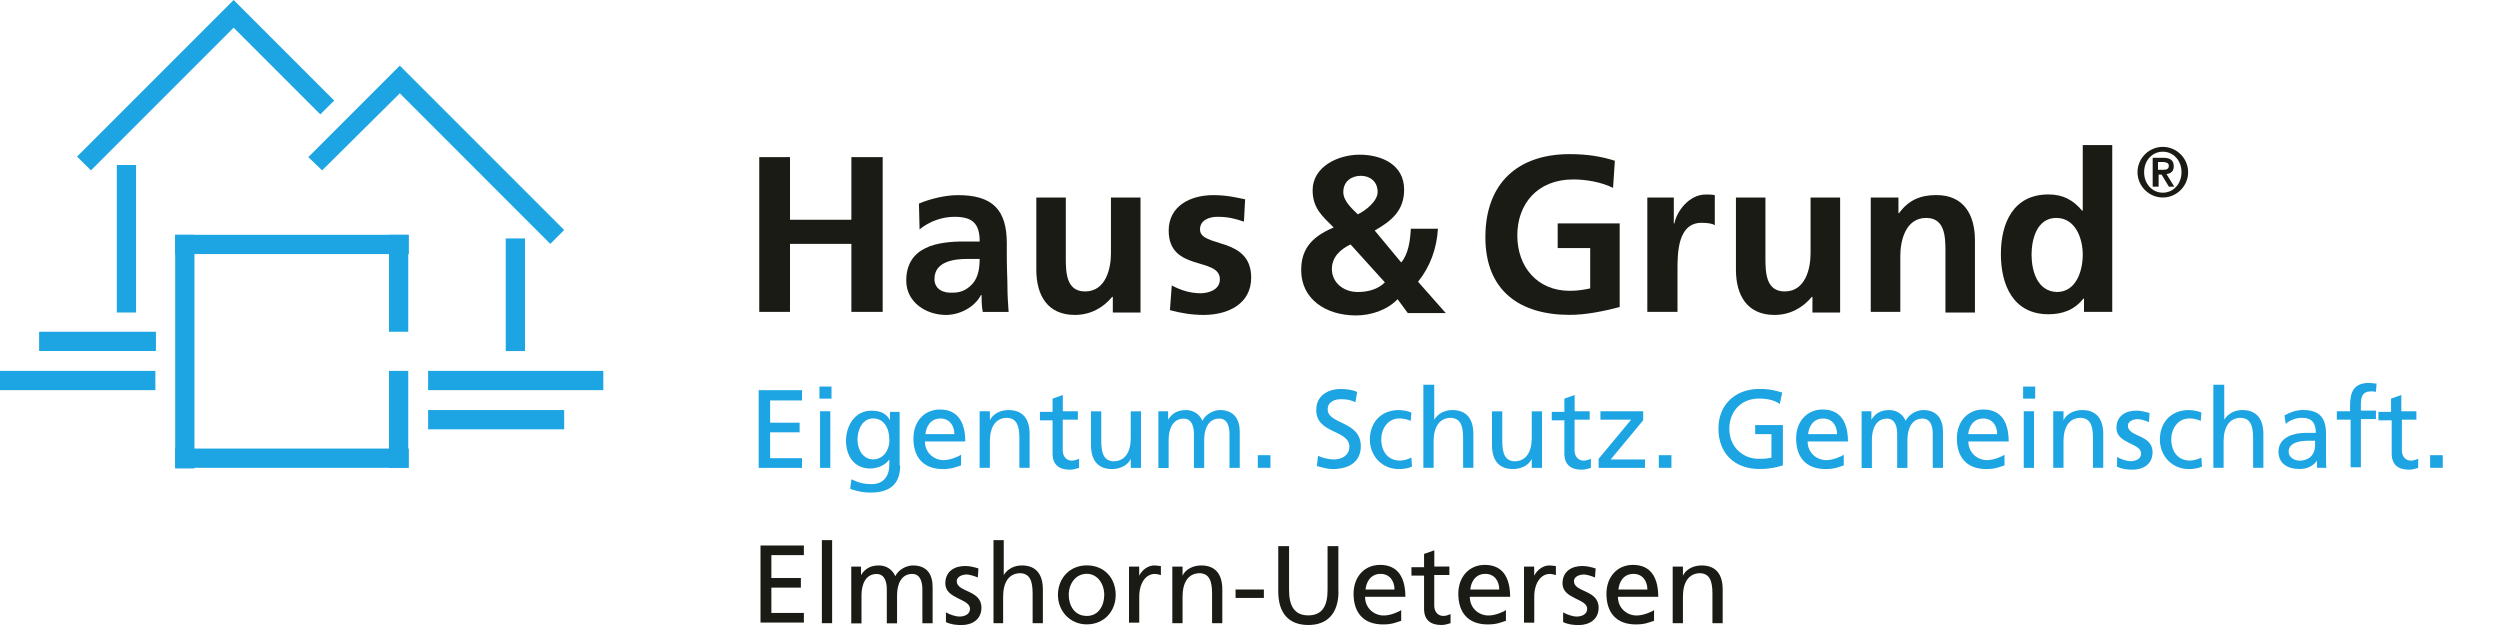 <?xml version="1.0" encoding="UTF-8"?><svg id="Ebene_1" xmlns="http://www.w3.org/2000/svg" width="400" height="100" viewBox="0 0 400 100"><defs><style>.cls-1{fill:#1ca4e3;}.cls-2,.cls-3{fill:#1b1b16;}.cls-3{fill-rule:evenodd;}</style></defs><rect class="cls-1" x="28.03" y="37.57" width="3.08" height="37.38"/><rect class="cls-1" x="62.24" y="59.34" width="3.08" height="15.51"/><rect class="cls-1" x="28.03" y="71.77" width="37.38" height="3.08"/><rect class="cls-1" x="28.03" y="37.57" width="37.38" height="3.08"/><rect class="cls-1" x="68.5" y="65.61" width="21.77" height="3.08"/><rect class="cls-1" x="68.5" y="59.34" width="28.03" height="3.08"/><rect class="cls-1" x="62.24" y="37.57" width="3.08" height="15.51"/><rect class="cls-1" x="80.92" y="38.15" width="3.08" height="18.02"/><rect class="cls-1" x="6.26" y="53.08" width="18.69" height="3.08"/><rect class="cls-1" y="59.34" width="24.86" height="3.08"/><rect class="cls-1" x="18.69" y="26.4" width="3.08" height="23.6"/><polygon class="cls-1" points="12.33 25.05 37.38 0 53.47 16.09 51.25 18.3 37.38 4.43 14.55 27.26 12.33 25.05"/><polygon class="cls-1" points="88.05 39.02 63.97 14.93 51.54 27.26 49.33 25.14 63.97 10.5 90.27 36.8 88.05 39.02"/><polygon class="cls-3" points="121.48 49.9 126.4 49.9 126.4 39.02 136.22 39.02 136.22 49.9 141.23 49.9 141.23 25.14 136.22 25.14 136.22 35.16 126.4 35.16 126.4 25.14 121.48 25.14 121.48 49.9"/><path class="cls-3" d="m147.11,36.71c1.54-1.25,3.56-2.02,5.59-2.02,2.79,0,4.05.96,4.05,3.95h-2.6c-1.93,0-4.34.19-6.07,1.06-1.83.87-3.08,2.5-3.08,5.2,0,3.47,3.18,5.49,6.36,5.49,2.12,0,4.53-1.16,5.59-3.18h.1c0,.58,0,1.73.19,2.7h4.14c-.1-1.45-.19-2.7-.19-4.05s-.1-2.7-.1-4.62v-2.31c0-5.39-2.31-7.71-7.8-7.71-2.02,0-4.43.58-6.26,1.35l.1,4.14Zm2.41,7.9c0-2.79,3.18-3.18,5.2-3.18h2.02c0,1.45-.19,2.7-.96,3.76-.77.96-1.83,1.64-3.28,1.64-1.64.1-2.99-.58-2.99-2.22"/><path class="cls-3" d="m182.47,31.6h-4.72v8.96c0,2.31-.77,6.07-4.14,6.07-2.99,0-3.08-2.99-3.08-5.3v-9.73h-4.72v11.56c0,4.14,1.83,7.23,6.17,7.23,2.5,0,4.53-1.16,5.97-2.89h.1v2.5h4.43v-18.4h0Z"/><path class="cls-3" d="m199.23,31.89c-1.45-.29-2.89-.67-5.11-.67-3.66,0-7.13,1.73-7.13,5.68,0,6.65,8.19,4.14,8.19,7.8,0,1.73-1.93,2.22-3.08,2.22-1.64,0-3.18-.48-4.62-1.25l-.29,3.95c1.73.48,3.56.77,5.39.77,3.85,0,7.61-1.73,7.61-5.97,0-6.65-8.19-4.72-8.19-7.71,0-1.54,1.54-2.02,2.79-2.02,1.73,0,2.79.29,4.24.77l.19-3.56Z"/><path class="cls-3" d="m221.58,45.18c-1.06,1.06-2.6,1.54-4.34,1.54-2.31,0-4.14-1.54-4.14-3.66,0-1.93,1.35-3.18,2.99-3.95l5.49,6.07Zm-4.34-10.89c-.96-.96-2.31-2.12-2.31-3.56,0-1.83,1.45-2.6,2.79-2.6,1.45,0,2.7.87,2.7,2.6,0,1.45-1.93,2.99-3.18,3.56m2.7,2.6c2.7-1.54,4.72-3.18,4.72-6.55,0-4.05-3.66-5.59-7.13-5.59s-7.51,1.93-7.51,5.68c0,2.89,1.54,4.14,3.37,5.97-3.95,1.64-5.2,3.85-5.2,6.84,0,4.62,3.95,7.23,8.77,7.23,2.41,0,5.01-.87,6.65-2.6l1.64,2.22h6.07l-4.43-5.01c1.93-2.41,2.99-5.3,3.18-8.48h-4.34c-.1,1.93-.39,4.05-1.54,5.39l-4.24-5.11Z"/><path class="cls-3" d="m258.38,25.72c-2.12-.67-4.34-1.06-7.23-1.06-8.38,0-13.49,4.72-13.49,13.29s5.49,12.43,13.49,12.43c2.6,0,5.39-.58,8-1.25v-13.39h-9.92v3.95h5.2v6.45c-.87.19-1.93.39-3.28.39-5.2,0-8.38-3.85-8.38-8.86s3.18-8.96,8.96-8.96c1.93,0,4.43.39,6.36,1.35l.29-4.34Z"/><path class="cls-3" d="m263.68,49.9h4.72v-6.74c0-2.6,0-7.51,3.85-7.51.87,0,1.73.1,2.12.39v-4.82c-.48-.1-.96-.1-1.45-.1-2.79,0-4.72,2.89-5.01,4.62h-.1v-4.14h-4.24v18.3h.1Z"/><path class="cls-3" d="m294.41,31.6h-4.72v8.96c0,2.31-.77,6.07-4.14,6.07-2.99,0-3.08-2.99-3.08-5.3v-9.73h-4.72v11.56c0,4.14,1.83,7.23,6.17,7.23,2.5,0,4.53-1.16,5.97-2.89h.1v2.5h4.43v-18.4h0Z"/><path class="cls-3" d="m299.33,49.9h4.72v-8.96c0-2.31.77-6.07,4.14-6.07,2.99,0,3.08,2.99,3.08,5.3v9.83h4.72v-11.56c0-4.14-1.83-7.23-6.17-7.23-2.5,0-4.43.77-5.97,2.89h-.1v-2.5h-4.43v18.3h0Z"/><path class="cls-3" d="m325.05,40.75c0-2.5.87-5.88,3.95-5.88s4.24,3.28,4.24,5.88-1.06,5.97-4.14,5.97c-3.18-.1-4.05-3.47-4.05-5.97m8.29,9.15h4.62v-26.69h-4.72v10.5h-.1c-1.45-1.73-3.08-2.6-5.39-2.6-5.59,0-7.61,4.53-7.61,9.54s2.02,9.63,7.61,9.63c2.22,0,4.14-.67,5.59-2.5h.1v2.12h-.1Z"/><path class="cls-3" d="m346.05,31.6c2.22,0,4.05-1.83,4.05-4.05s-1.83-4.05-4.05-4.05-4.05,1.83-4.05,4.05,1.83,4.05,4.05,4.05m0-.77c-1.64,0-2.99-1.35-2.99-3.28s1.35-3.28,2.99-3.28,2.99,1.35,2.99,3.28c0,1.93-1.35,3.28-2.99,3.28m-1.54-.96h.87v-1.93h.48l1.16,1.93h.87l-1.25-2.02c.77-.1,1.16-.48,1.16-1.25,0-.96-.58-1.35-1.64-1.35h-1.73v4.62h.1Zm.77-3.95h.77c.39,0,.96.1.96.58,0,.58-.39.67-.96.67h-.77v-1.25Z"/><polygon class="cls-1" points="121.39 62.43 128.32 62.43 128.32 64.07 123.22 64.07 123.22 67.63 127.94 67.63 127.94 69.17 123.22 69.17 123.22 73.31 128.32 73.31 128.32 74.86 121.39 74.86 121.39 62.43"/><path class="cls-1" d="m133.04,63.78h-1.93v-1.93h1.93v1.93Zm-1.83,2.02h1.64v9.06h-1.64v-9.06Z"/><path class="cls-1" d="m144.03,74.47c0,2.79-1.45,4.34-4.72,4.34-.96,0-1.83-.1-3.28-.58l.19-1.54c1.25.58,2.02.77,3.28.77,1.73,0,2.79-1.16,2.79-3.08v-.87h0c-.67.96-1.93,1.45-3.08,1.45-2.6,0-3.85-2.12-3.85-4.43s1.35-4.82,4.05-4.82c1.64,0,2.5.58,2.99,1.54h0v-1.35h1.54v8.57h.1Zm-1.73-4.05c0-1.93-.87-3.47-2.6-3.47s-2.5,1.83-2.5,3.37c0,1.73.96,3.18,2.5,3.18s2.6-1.35,2.6-3.08"/><path class="cls-1" d="m153.76,74.47c-.67.19-1.35.58-2.89.58-3.18,0-4.72-1.93-4.72-4.91,0-2.7,1.73-4.62,4.24-4.62,2.99,0,4.05,2.22,4.05,5.11h-6.45c0,1.83,1.45,2.99,2.99,2.99,1.06,0,2.41-.58,2.79-.87v1.73Zm-1.06-5.01c0-1.35-.77-2.5-2.22-2.5-1.64,0-2.31,1.35-2.41,2.5h4.62Z"/><path class="cls-1" d="m156.74,65.8h1.64v1.45h0c.48-1.06,1.73-1.64,2.99-1.64,2.31,0,3.37,1.45,3.37,3.85v5.39h-1.64v-4.72c0-2.12-.48-3.18-1.93-3.28-1.93,0-2.79,1.54-2.79,3.76v4.24h-1.64v-9.06h0Z"/><path class="cls-1" d="m172.45,67.15h-2.41v4.91c0,1.06.67,1.64,1.45,1.64.48,0,.87-.19,1.16-.29v1.45c-.39.1-.87.29-1.45.29-1.73,0-2.79-.77-2.79-2.6v-5.3h-2.02v-1.35h2.02v-2.12l1.64-.58v2.6h2.41v1.35Z"/><path class="cls-1" d="m182.56,74.86h-1.64v-1.45h0c-.48,1.06-1.73,1.64-2.99,1.64-2.31,0-3.37-1.45-3.37-3.85v-5.39h1.64v4.72c0,2.12.48,3.18,1.93,3.28,1.93,0,2.79-1.54,2.79-3.76v-4.24h1.64v9.06h0Z"/><path class="cls-1" d="m185.36,65.8h1.54v1.35h0c.67-1.06,1.54-1.54,2.89-1.54,1.06,0,2.12.58,2.6,1.73.58-1.25,2.02-1.73,2.79-1.73,2.31,0,3.18,1.54,3.18,3.47v5.78h-1.64v-5.39c0-1.16-.29-2.5-1.64-2.5-1.73,0-2.41,1.64-2.41,3.37v4.53h-1.64v-5.39c0-1.16-.29-2.5-1.64-2.5-1.73,0-2.41,1.64-2.41,3.37v4.53h-1.64v-9.06h0Z"/><rect class="cls-1" x="201.25" y="72.83" width="2.02" height="2.02"/><path class="cls-1" d="m216.86,64.35c-.87-.39-1.45-.48-2.31-.48-.96,0-2.12.39-2.12,1.64,0,2.41,5.3,1.83,5.3,5.88,0,2.6-2.02,3.66-4.53,3.66-.87,0-1.73-.29-2.5-.48l.19-1.64c.58.29,1.64.58,2.6.58,1.06,0,2.41-.58,2.41-2.02,0-2.79-5.3-2.02-5.3-5.88,0-2.22,1.73-3.37,3.95-3.37.77,0,1.83.1,2.6.48l-.29,1.64Z"/><path class="cls-1" d="m225.72,67.34c-.67-.29-1.25-.39-1.83-.39-1.83,0-2.89,1.64-2.89,3.37,0,1.64.87,3.37,2.99,3.37.58,0,1.25-.19,1.83-.48l.1,1.45c-.67.29-1.45.39-2.12.39-2.7,0-4.62-2.12-4.62-4.72,0-2.79,1.83-4.72,4.62-4.72.67,0,1.54.19,2.02.39l-.1,1.35Z"/><path class="cls-1" d="m227.84,61.56h1.64v5.59h0c.58-.96,1.64-1.54,2.89-1.54,2.31,0,3.37,1.45,3.37,3.85v5.39h-1.64v-4.72c0-2.12-.48-3.18-1.93-3.28-1.93,0-2.79,1.54-2.79,3.76v4.24h-1.64v-13.29h.1Z"/><path class="cls-1" d="m246.72,74.86h-1.64v-1.45h0c-.48,1.06-1.73,1.64-2.99,1.64-2.31,0-3.37-1.45-3.37-3.85v-5.39h1.64v4.72c0,2.12.48,3.18,1.93,3.28,1.93,0,2.79-1.54,2.79-3.76v-4.24h1.64v9.06Z"/><path class="cls-1" d="m254.34,67.15h-2.41v4.91c0,1.06.67,1.64,1.45,1.64.48,0,.87-.19,1.16-.29v1.45c-.39.1-.87.29-1.45.29-1.73,0-2.79-.77-2.79-2.6v-5.3h-2.02v-1.35h2.02v-2.12l1.64-.58v2.6h2.41v1.35h0Z"/><polygon class="cls-1" points="255.78 73.41 260.98 67.15 256.07 67.15 256.07 65.8 262.91 65.8 262.91 67.24 257.71 73.51 263.2 73.51 263.2 74.86 255.78 74.86 255.78 73.41"/><rect class="cls-1" x="265.41" y="72.83" width="2.02" height="2.02"/><path class="cls-1" d="m284.78,64.64c-.87-.58-1.83-.87-3.37-.87-2.89,0-4.72,2.12-4.72,4.82,0,2.89,2.12,4.82,4.72,4.82,1.25,0,1.54-.1,2.02-.19v-3.76h-2.6v-1.45h4.43v6.45c-.67.19-1.83.58-3.76.58-3.95,0-6.55-2.5-6.55-6.45s2.79-6.36,6.55-6.36c1.83,0,2.6.29,3.66.58l-.39,1.83Z"/><path class="cls-1" d="m294.99,74.47c-.67.19-1.35.58-2.89.58-3.18,0-4.72-1.93-4.72-4.91,0-2.7,1.73-4.62,4.24-4.62,2.99,0,4.05,2.22,4.05,5.11h-6.45c0,1.83,1.45,2.99,2.99,2.99,1.06,0,2.41-.58,2.79-.87v1.73Zm-1.06-5.01c0-1.35-.77-2.5-2.22-2.5-1.64,0-2.31,1.35-2.41,2.5h4.62Z"/><path class="cls-1" d="m297.88,65.8h1.54v1.35h0c.67-1.06,1.54-1.54,2.89-1.54,1.06,0,2.12.58,2.6,1.73.58-1.25,2.02-1.73,2.79-1.73,2.31,0,3.18,1.54,3.18,3.47v5.78h-1.64v-5.39c0-1.16-.29-2.5-1.64-2.5-1.73,0-2.41,1.64-2.41,3.37v4.53h-1.64v-5.39c0-1.16-.29-2.5-1.64-2.5-1.73,0-2.41,1.64-2.41,3.37v4.53h-1.64v-9.06h0Z"/><path class="cls-1" d="m320.71,74.47c-.67.19-1.35.58-2.89.58-3.18,0-4.72-1.93-4.72-4.91,0-2.7,1.73-4.62,4.24-4.62,2.99,0,4.05,2.22,4.05,5.11h-6.45c0,1.83,1.45,2.99,2.99,2.99,1.06,0,2.41-.58,2.79-.87v1.73Zm-1.16-5.01c0-1.35-.77-2.5-2.22-2.5-1.64,0-2.31,1.35-2.41,2.5h4.62Z"/><path class="cls-1" d="m325.63,63.78h-1.93v-1.93h1.93v1.93Zm-1.83,2.02h1.64v9.06h-1.64v-9.06Z"/><path class="cls-1" d="m328.52,65.8h1.64v1.45h0c.48-1.06,1.73-1.64,2.99-1.64,2.31,0,3.37,1.45,3.37,3.85v5.39h-1.64v-4.72c0-2.12-.48-3.18-1.93-3.28-1.93,0-2.79,1.54-2.79,3.76v4.24h-1.64v-9.06Z"/><path class="cls-1" d="m338.73,73.12c.67.39,1.64.67,2.12.67.77,0,1.73-.29,1.73-1.25,0-1.64-3.95-1.54-3.95-4.05,0-1.93,1.45-2.79,3.18-2.79.77,0,1.45.19,2.12.39l-.1,1.45c-.39-.19-1.35-.48-1.73-.48-.87,0-1.64.39-1.64,1.06,0,1.83,3.95,1.35,3.95,4.24,0,1.93-1.54,2.79-3.18,2.79-.87,0-1.73-.1-2.5-.48v-1.54Z"/><path class="cls-1" d="m352.12,67.34c-.67-.29-1.25-.39-1.83-.39-1.83,0-2.89,1.64-2.89,3.37,0,1.64.87,3.37,2.99,3.37.58,0,1.25-.19,1.83-.48l.1,1.45c-.67.29-1.45.39-2.12.39-2.7,0-4.62-2.12-4.62-4.72,0-2.79,1.83-4.72,4.62-4.72.67,0,1.54.19,2.02.39l-.1,1.35Z"/><path class="cls-1" d="m354.24,61.56h1.64v5.59h0c.58-.96,1.64-1.54,2.89-1.54,2.31,0,3.37,1.45,3.37,3.85v5.39h-1.64v-4.72c0-2.12-.48-3.18-1.93-3.28-1.93,0-2.79,1.54-2.79,3.76v4.24h-1.64v-13.29h.1Z"/><path class="cls-1" d="m365.51,66.47c.87-.48,1.83-.87,2.99-.87,2.6,0,3.66,1.25,3.66,3.76v3.76c0,1.06,0,1.54.1,1.73h-1.54v-1.16h0c-.39.58-1.25,1.35-2.79,1.35-1.93,0-3.37-.87-3.37-2.79,0-2.31,2.5-2.99,4.24-2.99h1.73c0-1.54-.58-2.41-2.22-2.41-.96,0-1.93.39-2.6.96l-.19-1.35Zm4.91,4.05h-1.06c-.87,0-3.18.1-3.18,1.73,0,.96.96,1.45,1.73,1.45,1.64,0,2.5-1.06,2.5-2.41v-.77Z"/><path class="cls-1" d="m376.01,67.15h-2.12v-1.35h2.12v-.87c0-2.22.58-3.66,3.08-3.66.39,0,.77.1,1.16.1l-.1,1.35c-.19-.1-.48-.1-.77-.1-1.45,0-1.64.96-1.64,2.12v.96h2.41v1.35h-2.41v7.71h-1.64v-7.61h-.1Z"/><path class="cls-1" d="m386.71,67.15h-2.41v4.91c0,1.06.67,1.64,1.45,1.64.48,0,.87-.19,1.16-.29v1.45c-.39.1-.87.29-1.45.29-1.73,0-2.79-.77-2.79-2.6v-5.3h-2.12v-1.35h2.02v-2.12l1.64-.58v2.6h2.41v1.35h.1Z"/><rect class="cls-1" x="388.82" y="72.83" width="2.02" height="2.02"/><path class="cls-2" d="m121.68,87.28h6.94v1.54h-5.2v3.66h4.72v1.54h-4.72v4.05h5.2v1.54h-6.94v-12.33Z"/><path class="cls-2" d="m131.5,86.42h1.64v13.29h-1.64v-13.29Z"/><path class="cls-2" d="m136.22,90.66h1.54v1.35h0c.67-1.06,1.54-1.54,2.89-1.54,1.06,0,2.12.58,2.6,1.73.58-1.25,2.02-1.73,2.79-1.73,2.31,0,3.18,1.45,3.18,3.47v5.78h-1.64v-5.39c0-1.16-.29-2.5-1.64-2.5-1.73,0-2.41,1.64-2.41,3.37v4.53h-1.64v-5.39c0-1.16-.29-2.5-1.64-2.5-1.73,0-2.41,1.64-2.41,3.37v4.53h-1.64v-9.06h0Z"/><path class="cls-2" d="m151.35,97.98c.67.39,1.64.67,2.12.67.77,0,1.73-.29,1.73-1.25,0-1.64-3.95-1.54-3.95-4.05,0-1.93,1.45-2.79,3.18-2.79.77,0,1.45.19,2.12.39l-.1,1.45c-.39-.19-1.35-.48-1.73-.48-.87,0-1.64.39-1.64,1.06,0,1.83,3.95,1.35,3.95,4.24,0,1.93-1.54,2.79-3.18,2.79-.87,0-1.73-.1-2.5-.48v-1.54Z"/><path class="cls-2" d="m158.96,86.42h1.64v5.59h0c.58-.96,1.64-1.54,2.89-1.54,2.31,0,3.37,1.45,3.37,3.85v5.39h-1.64v-4.72c0-2.12-.48-3.18-1.93-3.28-1.93,0-2.79,1.54-2.79,3.76v4.24h-1.54v-13.29Z"/><path class="cls-2" d="m173.89,90.46c2.79,0,4.62,2.02,4.62,4.72s-1.93,4.72-4.62,4.72-4.62-2.12-4.62-4.72,1.83-4.72,4.62-4.72Zm0,8.09c1.93,0,2.79-1.73,2.79-3.37,0-1.73-1.06-3.37-2.79-3.37-1.83,0-2.89,1.64-2.89,3.37,0,1.64.87,3.37,2.89,3.37Z"/><path class="cls-2" d="m180.73,90.66h1.54v1.45h0c.48-.96,1.45-1.64,2.41-1.64.48,0,.77.1,1.06.1v1.45c-.29-.1-.67-.19-.96-.19-1.45,0-2.5,1.45-2.5,3.66v4.14h-1.64v-8.96h.1Z"/><path class="cls-2" d="m187.57,90.66h1.64v1.45h0c.48-1.06,1.73-1.64,2.99-1.64,2.31,0,3.37,1.45,3.37,3.85v5.39h-1.64v-4.72c0-2.12-.48-3.18-1.93-3.28-1.93,0-2.79,1.54-2.79,3.76v4.24h-1.64v-9.06h0Z"/><path class="cls-2" d="m197.69,94.32h4.53v1.35h-4.53v-1.35Z"/><path class="cls-2" d="m214.16,94.61c0,3.47-1.73,5.39-4.82,5.39s-4.82-1.83-4.82-5.39v-7.23h1.73v7.03c0,2.41.77,4.05,3.08,4.05s3.08-1.64,3.08-4.05v-7.03h1.73v7.23Z"/><path class="cls-2" d="m224.18,99.33c-.67.19-1.35.58-2.89.58-3.18,0-4.72-1.93-4.72-4.91,0-2.7,1.73-4.62,4.24-4.62,2.99,0,4.05,2.22,4.05,5.11h-6.45c0,1.83,1.45,2.99,2.99,2.99,1.06,0,2.41-.58,2.79-.87v1.73Zm-1.06-5.01c0-1.35-.77-2.5-2.22-2.5-1.64,0-2.31,1.35-2.41,2.5h4.62Z"/><path class="cls-2" d="m231.89,92h-2.41v4.91c0,1.06.67,1.64,1.45,1.64.48,0,.87-.19,1.16-.29v1.45c-.39.1-.87.29-1.45.29-1.73,0-2.79-.77-2.79-2.6v-5.3h-2.02v-1.35h2.02v-2.12l1.64-.58v2.6h2.41v1.35Z"/><path class="cls-2" d="m240.94,99.33c-.67.19-1.35.58-2.89.58-3.18,0-4.72-1.93-4.72-4.91,0-2.7,1.73-4.62,4.24-4.62,2.99,0,4.05,2.22,4.05,5.11h-6.45c0,1.83,1.45,2.99,2.99,2.99,1.06,0,2.41-.58,2.79-.87v1.73Zm-1.06-5.01c0-1.35-.77-2.5-2.22-2.5-1.64,0-2.31,1.35-2.41,2.5h4.62Z"/><path class="cls-2" d="m243.93,90.66h1.54v1.45h0c.48-.96,1.45-1.64,2.41-1.64.48,0,.77.1,1.06.1v1.45c-.29-.1-.67-.19-.96-.19-1.45,0-2.5,1.45-2.5,3.66v4.14h-1.64v-8.96h.1Z"/><path class="cls-2" d="m250.1,97.98c.67.39,1.64.67,2.12.67.77,0,1.73-.29,1.73-1.25,0-1.64-3.95-1.54-3.95-4.05,0-1.93,1.45-2.79,3.18-2.79.77,0,1.45.19,2.12.39l-.1,1.45c-.39-.19-1.35-.48-1.73-.48-.87,0-1.64.39-1.64,1.06,0,1.83,3.95,1.35,3.95,4.24,0,1.93-1.54,2.79-3.18,2.79-.87,0-1.73-.1-2.5-.48v-1.54Z"/><path class="cls-2" d="m264.64,99.33c-.67.19-1.35.58-2.89.58-3.18,0-4.72-1.93-4.72-4.91,0-2.7,1.73-4.62,4.24-4.62,2.99,0,4.05,2.22,4.05,5.11h-6.45c0,1.83,1.45,2.99,2.99,2.99,1.06,0,2.41-.58,2.79-.87v1.73Zm-1.06-5.01c0-1.35-.77-2.5-2.22-2.5-1.64,0-2.31,1.35-2.41,2.5h4.62Z"/><path class="cls-2" d="m267.63,90.66h1.64v1.45h0c.48-1.06,1.73-1.64,2.99-1.64,2.31,0,3.37,1.45,3.37,3.85v5.39h-1.64v-4.72c0-2.12-.48-3.18-1.93-3.28-1.93,0-2.79,1.54-2.79,3.76v4.24h-1.64v-9.06Z"/></svg>